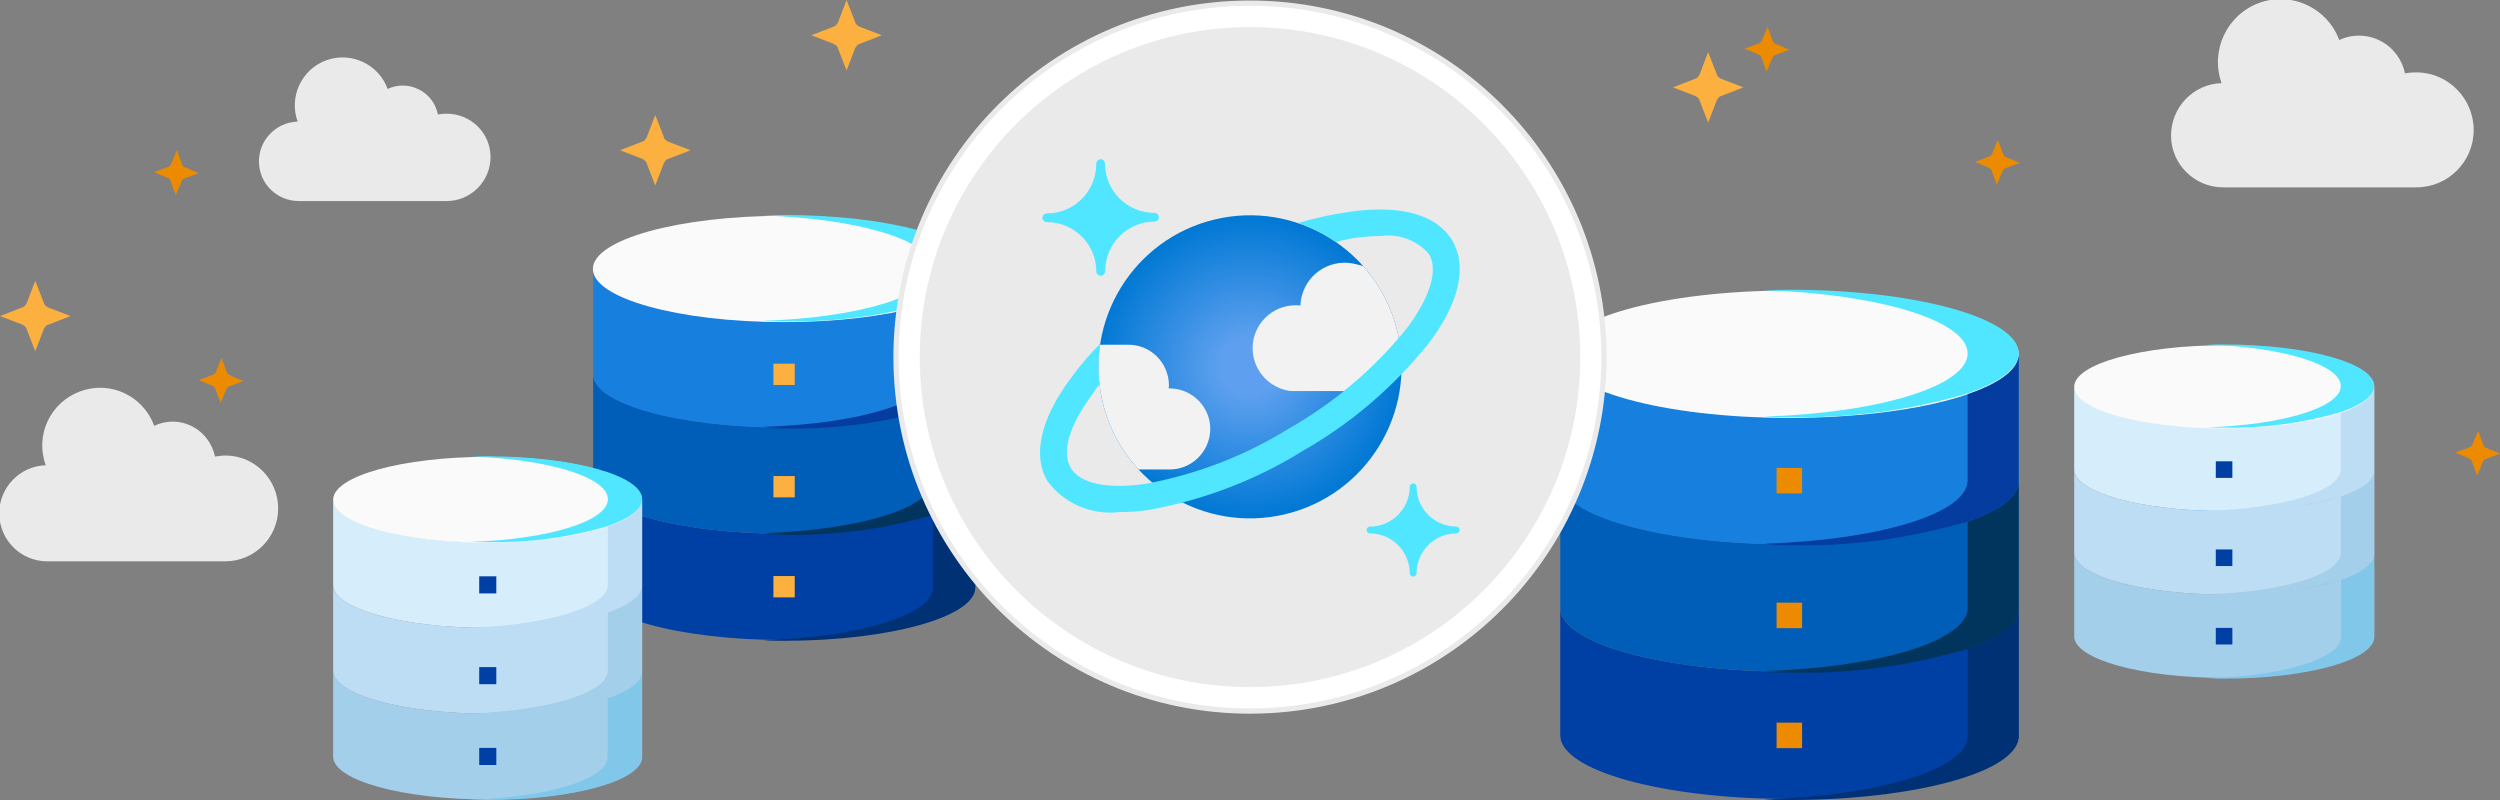 <?xml version="1.0" encoding="utf-8"?>
<!-- Generator: Adobe Illustrator 21.1.0, SVG Export Plug-In . SVG Version: 6.00 Build 0)  -->
<svg version="1.1" id="Layer_1" xmlns="http://www.w3.org/2000/svg" xmlns:xlink="http://www.w3.org/1999/xlink" x="0px" y="0px"
	 viewBox="0 0 950 304" style="enable-background:new 0 0 950 304;" xml:space="preserve">
<rect x="0" y="0" width="950" height="304" fill="#808080" stroke="none"/>
<style type="text/css">
	.st0{fill:#EAEAEA;}
	.st1{fill:#ACABB1;}
	.st2{fill:#898890;}
	.st3{fill:#2488FF;}
	.st4{fill:#003FA3;}
	.st5{fill:#005EB8;}
	.st6{fill:#177FDD;}
	.st7{fill:#FAFAFA;}
	.st8{fill:#013175;}
	.st9{fill:#02355E;}
	.st10{fill:#043CA0;}
	.st11{fill:#50E6FF;}
	.st12{fill:#FBB040;}
	.st13{fill:#A4CFEA;}
	.st14{fill:#BDDDF4;}
	.st15{fill:#D6EEFC;}
	.st16{fill:#81C7EA;}
	.st17{fill:#ED8B00;}
	.st18{fill:#FFFFFF;stroke:#EAEAEA;stroke-width:2;stroke-miterlimit:10;}
	.st19{fill:url(#SVGID_1_);}
	.st20{clip-path:url(#SVGID_3_);}
	.st21{fill:#F2F2F2;}
</style>
<path class="st0" d="M85.7,173.1c-1.3,0-2.7,0.2-4,0.4c-1-4.9-4.2-9.2-8.7-11.5c-4.5-2.3-9.8-2.4-14.4-0.2
	c-4.2-11.4-16.7-17.3-28.1-13.1s-17.3,16.7-13.1,28.1c-10,0.3-17.8,8.6-17.7,18.5c0.2,10,8.2,18,18.3,18h67.6
	c11.1,0,20.1-9,20.1-20.1S96.7,173.1,85.7,173.1z"/>
<g>
	<g id="database_server_4_">
		<path class="st1" d="M257.6,122.1h24.2v16.1h-24.2V122.1z"/>
		<path class="st2" d="M269.7,122.1h12.1v16.1h-12.1V122.1z"/>
		<path class="st3" d="M297.9,146.3v32.3c0,4.5-3.6,8.1-8.1,8.1h-16.1c4.5,0,8.1-3.6,8.1-8.1v-32.3c0-4.5-3.6-8.1-8.1-8.1h16.1
			C294.3,138.2,297.9,141.8,297.9,146.3z"/>
		<path class="st4" d="M370.6,182.6V223c0,11.1-32.5,20.2-72.6,20.2s-72.6-9-72.6-20.2v-40.4c0,11.1,32.5,20.2,72.6,20.2
			S370.6,193.7,370.6,182.6z"/>
		<path class="st5" d="M370.6,142.2v40.4c0,11.1-32.5,20.2-72.6,20.2s-72.6-9-72.6-20.2v-40.4c0,11.1,32.5,20.2,72.6,20.2
			S370.6,153.4,370.6,142.2z"/>
		<path class="st6" d="M370.6,101.9v40.4c0,11.1-32.5,20.2-72.6,20.2s-72.6-9-72.6-20.2v-40.4c0,11.1,32.5,20.2,72.6,20.2
			S370.6,113,370.6,101.9z"/>
		<g>
			<ellipse class="st7" cx="297.9" cy="102.2" rx="72.6" ry="20.2"/>
			<path class="st8" d="M370.6,182.9v40.4c0,11.1-32.5,20.2-72.6,20.2c-2.7,0-5.4,0-8.1-0.2c36.3-1.1,64.6-9.6,64.6-20v-27.7
				C364.5,192.1,370.6,187.7,370.6,182.9z"/>
			<path class="st9" d="M370.6,142.6v40.4c0,4.8-6.1,9.2-16.1,12.7c-18.3,5.4-37.4,7.9-56.5,7.5c-2.7,0-5.4,0-8.1-0.2
				c36.3-1.1,64.6-9.6,64.6-20v-27.7C364.5,151.8,370.6,147.4,370.6,142.6z"/>
			<path class="st10" d="M370.6,102.2v40.4c0,4.8-6.1,9.2-16.1,12.7c-18.3,5.4-37.4,7.9-56.5,7.5c-2.7,0-5.4,0-8.1-0.2
				c36.3-1.1,64.6-9.6,64.6-20v-27.7C364.5,111.4,370.6,107,370.6,102.2z"/>
		</g>
		<path class="st11" d="M370.6,101.9c0,4.8-6.1,9.2-16.1,12.7c-18.3,5.4-37.4,7.9-56.5,7.5c-2.7,0-5.4,0-8.1-0.2
			c36.3-1.1,64.6-9.6,64.6-20s-28.3-18.9-64.6-20c2.7-0.1,5.3-0.2,8.1-0.2C338.1,81.7,370.6,90.7,370.6,101.9z"/>
		<path class="st9" d="M354.4,182.6v12.7c-18.3,5.4-37.4,7.9-56.5,7.5c-2.7,0-5.4,0-8.1-0.2C326.2,201.5,354.4,193,354.4,182.6z"/>
		<path class="st10" d="M354.4,142.2v12.7c-18.3,5.4-37.4,7.9-56.5,7.5c-2.7,0-5.4,0-8.1-0.2C326.2,161.2,354.4,152.6,354.4,142.2z"
			/>
		<g>
			<path class="st12" d="M293.9,138.2h8.1v8.1h-8.1V138.2z"/>
			<path class="st12" d="M293.9,180.9h8.1v8.1h-8.1V180.9z"/>
			<path class="st12" d="M293.9,218.9h8.1v8.1h-8.1V218.9z"/>
		</g>
	</g>
	<g id="database_server_3_">
		<path class="st1" d="M152.7,206h19.6v13h-19.6V206z"/>
		<path class="st2" d="M162.5,206h9.8v13h-9.8V206z"/>
		<path class="st3" d="M185.3,225.5v26.1c0,3.6-2.9,6.5-6.5,6.5h-13c3.6,0,6.5-2.9,6.5-6.5v-26.1c0-3.6-2.9-6.5-6.5-6.5h13
			C182.4,219,185.3,221.9,185.3,225.5z"/>
		<path class="st13" d="M244,254.9v32.6c0,9-26.3,16.3-58.7,16.3s-58.7-7.3-58.7-16.3v-32.6c0,9,26.3,16.3,58.7,16.3
			S244,263.8,244,254.9z"/>
		<path class="st14" d="M244,222.3v32.6c0,9-26.3,16.3-58.7,16.3s-58.7-7.3-58.7-16.3v-32.6c0,9,26.3,16.3,58.7,16.3
			S244,231.3,244,222.3z"/>
		<path class="st15" d="M244,189.7v32.6c0,9-26.3,16.3-58.7,16.3s-58.7-7.3-58.7-16.3v-32.6c0,9,26.3,16.3,58.7,16.3
			S244,198.7,244,189.7z"/>
		<g>
			<ellipse class="st7" cx="185.3" cy="189.9" rx="58.7" ry="16.3"/>
			<path class="st16" d="M244,255.1v32.6c0,9-26.3,16.3-58.7,16.3c-2.2,0-4.4,0-6.5-0.1c29.3-0.9,52.1-7.8,52.1-16.2v-22.4
				C239.1,262.5,244,259,244,255.1z"/>
			<path class="st13" d="M244,222.5v32.6c0,3.9-4.9,7.4-13,10.2c-14.8,4.4-30.2,6.4-45.6,6.1c-2.2,0-4.4,0-6.5-0.1
				c29.3-0.9,52.1-7.8,52.1-16.2v-22.4C239.1,230,244,226.4,244,222.5z"/>
			<path class="st14" d="M244,189.9v32.6c0,3.9-4.9,7.4-13,10.2c-14.8,4.4-30.2,6.4-45.6,6.1c-2.2,0-4.4,0-6.5-0.1
				c29.3-0.9,52.1-7.8,52.1-16.2v-22.4C239.1,197.4,244,193.8,244,189.9z"/>
		</g>
		<path class="st11" d="M244,189.7c0,3.9-4.9,7.4-13,10.2c-14.8,4.4-30.2,6.4-45.6,6.1c-2.2,0-4.4,0-6.5-0.1
			c29.3-0.9,52.1-7.8,52.1-16.2c0-8.4-22.8-15.3-52.1-16.2c2.2-0.1,4.3-0.1,6.5-0.1C217.7,173.4,244,180.7,244,189.7z"/>
		<path class="st13" d="M231,254.9v10.2c-14.8,4.4-30.2,6.4-45.6,6.1c-2.2,0-4.4,0-6.5-0.1C208.1,270.1,231,263.2,231,254.9z"/>
		<path class="st14" d="M231,222.3v10.2c-14.8,4.4-30.2,6.4-45.6,6.1c-2.2,0-4.4,0-6.5-0.1C208.1,237.5,231,230.6,231,222.3z"/>
		<path class="st4" d="M182.1,219h6.5v6.5h-6.5V219z"/>
		<path class="st4" d="M182.1,253.5h6.5v6.5h-6.5V253.5z"/>
		<path class="st4" d="M182.1,284.2h6.5v6.5h-6.5V284.2z"/>
	</g>
	<g id="database_server_2_">
		<path class="st1" d="M813.5,162.6h19v12.7h-19V162.6z"/>
		<path class="st2" d="M823,162.6h9.5v12.7H823V162.6z"/>
		<path class="st3" d="M845.2,181.6V207c0,3.5-2.8,6.3-6.3,6.3h-12.7c3.5,0,6.3-2.8,6.3-6.3v-25.3c0-3.5-2.8-6.3-6.3-6.3h12.7
			C842.3,175.3,845.2,178.1,845.2,181.6z"/>
		<path class="st13" d="M902.2,210.1v31.7c0,8.7-25.5,15.8-57,15.8c-31.5,0-57-7.1-57-15.8v-31.7c0,8.7,25.5,15.8,57,15.8
			C876.7,226,902.2,218.9,902.2,210.1z"/>
		<path class="st14" d="M902.2,178.4v31.7c0,8.7-25.5,15.8-57,15.8c-31.5,0-57-7.1-57-15.8v-31.7c0,8.7,25.5,15.8,57,15.8
			C876.7,194.3,902.2,187.2,902.2,178.4z"/>
		<path class="st15" d="M902.2,146.7v31.7c0,8.7-25.5,15.8-57,15.8c-31.5,0-57-7.1-57-15.8v-31.7c0,8.7,25.5,15.8,57,15.8
			C876.7,162.6,902.2,155.5,902.2,146.7z"/>
		<g>
			<ellipse class="st7" cx="845.2" cy="147" rx="57" ry="15.8"/>
			<path class="st16" d="M902.2,210.4v31.7c0,8.7-25.5,15.8-57,15.8c-2.2,0-4.2,0-6.3-0.1c28.5-0.9,50.7-7.6,50.7-15.7v-21.7
				C897.5,217.6,902.2,214.1,902.2,210.4z"/>
			<path class="st13" d="M902.2,178.7v31.7c0,3.8-4.8,7.2-12.7,9.9c-14.4,4.2-29.4,6.2-44.4,5.9c-2.2,0-4.2,0-6.3-0.1
				c28.5-0.9,50.7-7.6,50.7-15.7v-21.7C897.5,185.9,902.2,182.5,902.2,178.7z"/>
			<path class="st14" d="M902.2,147v31.7c0,3.8-4.8,7.2-12.7,9.9c-14.4,4.2-29.4,6.2-44.4,5.9c-2.2,0-4.2,0-6.3-0.1
				c28.5-0.9,50.7-7.6,50.7-15.7V157C897.5,154.2,902.2,150.8,902.2,147z"/>
		</g>
		<path class="st11" d="M902.2,146.7c0,3.8-4.8,7.2-12.7,9.9c-14.4,4.2-29.4,6.2-44.4,5.9c-2.2,0-4.2,0-6.3-0.1
			c28.5-0.9,50.7-7.6,50.7-15.7s-22.2-14.9-50.7-15.7c2.1-0.1,4.2-0.1,6.3-0.1C876.7,130.9,902.2,138,902.2,146.7z"/>
		<path class="st13" d="M889.5,210.1v9.9c-14.4,4.2-29.4,6.2-44.4,5.9c-2.2,0-4.2,0-6.3-0.1C867.4,225,889.5,218.3,889.5,210.1z"/>
		<path class="st14" d="M889.5,178.4v9.9c-14.4,4.2-29.4,6.2-44.4,5.9c-2.2,0-4.2,0-6.3-0.1C867.4,193.3,889.5,186.6,889.5,178.4z"
			/>
		<path class="st4" d="M842,175.3h6.3v6.3H842V175.3z"/>
		<path class="st4" d="M842,208.8h6.3v6.3H842V208.8z"/>
		<path class="st4" d="M842,238.6h6.3v6.3H842V238.6z"/>
	</g>
	<g id="database_server_1_">
		<path class="st1" d="M631.6,158.5h29v19.4h-29V158.5z"/>
		<path class="st2" d="M646.1,158.5h14.5v19.4h-14.5V158.5z"/>
		<path class="st3" d="M680,187.5v38.7c0,5.3-4.3,9.7-9.7,9.7H651c5.3,0,9.7-4.3,9.7-9.7v-38.7c0-5.3-4.3-9.7-9.7-9.7h19.4
			C675.6,177.8,680,182.1,680,187.5z"/>
		<path class="st4" d="M767.1,231v48.4c0,13.4-39,24.2-87.1,24.2s-87.1-10.8-87.1-24.2V231c0,13.4,39,24.2,87.1,24.2
			S767.1,244.4,767.1,231z"/>
		<path class="st5" d="M767.1,182.6V231c0,13.4-39,24.2-87.1,24.2s-87.1-10.8-87.1-24.2v-48.4c0,13.4,39,24.2,87.1,24.2
			S767.1,196,767.1,182.6z"/>
		<path class="st6" d="M767.1,134.3v48.4c0,13.4-39,24.2-87.1,24.2s-87.1-10.8-87.1-24.2v-48.4c0,13.4,39,24.2,87.1,24.2
			S767.1,147.6,767.1,134.3z"/>
		<g>
			<ellipse class="st7" cx="680" cy="134.6" rx="87.1" ry="24.2"/>
			<path class="st8" d="M767.1,231.4v48.4c0,13.4-39,24.2-87.1,24.2c-3.3,0-6.5,0-9.7-0.2c43.5-1.3,77.4-11.6,77.4-24v-33.2
				C759.8,242.5,767.1,237.2,767.1,231.4z"/>
			<path class="st9" d="M767.1,183v48.4c0,5.8-7.3,11-19.4,15.2c-22,6.5-44.8,9.5-67.7,9c-3.3,0-6.5,0-9.7-0.2
				c43.5-1.3,77.4-11.6,77.4-24v-33.2C759.8,194.1,767.1,188.8,767.1,183z"/>
			<path class="st10" d="M767.1,134.6V183c0,5.8-7.3,11-19.4,15.2c-22,6.5-44.8,9.5-67.7,9c-3.3,0-6.5,0-9.7-0.2
				c43.5-1.3,77.4-11.6,77.4-24v-33.2C759.8,145.7,767.1,140.4,767.1,134.6z"/>
		</g>
		<path class="st11" d="M767.1,134.3c0,5.8-7.3,11-19.4,15.2c-22,6.5-44.8,9.5-67.7,9c-3.3,0-6.5,0-9.7-0.2
			c43.5-1.3,77.4-11.6,77.4-24c0-12.4-33.9-22.7-77.4-24c3.2-0.1,6.4-0.2,9.7-0.2C728.1,110.1,767.1,120.9,767.1,134.3z"/>
		<path class="st9" d="M747.7,231v15.2c-22,6.5-44.8,9.5-67.7,9c-3.3,0-6.5,0-9.7-0.2C713.9,253.7,747.7,243.5,747.7,231z"/>
		<path class="st10" d="M747.7,182.6v15.2c-22,6.5-44.8,9.5-67.7,9c-3.3,0-6.5,0-9.7-0.2C713.9,205.3,747.7,195.1,747.7,182.6z"/>
		<path class="st17" d="M675.1,177.8h9.7v9.7h-9.7V177.8z"/>
		<path class="st17" d="M675.1,229h9.7v9.7h-9.7V229z"/>
		<path class="st17" d="M675.1,274.6h9.7v9.7h-9.7V274.6z"/>
	</g>
</g>
<g>
	<ellipse class="st18" cx="475" cy="135.7" rx="134.5" ry="134.5"/>
	<ellipse class="st0" cx="475" cy="135.7" rx="125.5" ry="125.4"/>
	<g>
		<path class="st11" d="M418.3,104.8c-0.9,0-1.6-0.7-1.7-1.6c0,0,0,0,0,0l0,0c0-10.4-8.4-18.8-18.8-18.8c-0.9,0-1.6-0.7-1.7-1.6l0,0
			c0-0.9,0.7-1.7,1.7-1.7c0,0,0,0,0,0c10.4,0,18.8-8.4,18.8-18.9c0-0.9,0.7-1.6,1.6-1.7c0,0,0,0,0,0l0,0c0.9,0,1.6,0.7,1.7,1.6
			c0,0,0,0,0,0l0,0c0,10.4,8.4,18.8,18.8,18.8c0.9,0,1.6,0.7,1.7,1.6c0,0,0,0,0,0l0,0c0,0.9-0.7,1.6-1.6,1.7c0,0,0,0,0,0l0,0
			c-10.4,0-18.8,8.4-18.8,18.8C419.9,104.1,419.2,104.8,418.3,104.8z"/>
		<path class="st11" d="M537,219.1c-0.7,0-1.3-0.6-1.3-1.3l0,0l0,0c0-8.3-6.8-15.1-15.1-15.1c-0.7,0-1.3-0.6-1.3-1.3l0,0
			c0-0.7,0.6-1.3,1.3-1.3l0,0c8.3,0,15.1-6.8,15.1-15.1c0-0.7,0.6-1.3,1.3-1.3l0,0c0.7,0,1.3,0.6,1.3,1.3l0,0
			c0,8.3,6.8,15.1,15.1,15.1c0.7,0,1.3,0.6,1.3,1.3s-0.6,1.3-1.3,1.3c0,0,0,0,0,0l0,0c-8.3,0-15.1,6.8-15.1,15.1
			C538.3,218.5,537.7,219.1,537,219.1z"/>
		<g>
			
				<radialGradient id="SVGID_1_" cx="357.449" cy="184.708" r="55.855" gradientTransform="matrix(1.036 0 0 -1.027 104.239 329.098)" gradientUnits="userSpaceOnUse">
				<stop  offset="0.183" style="stop-color:#5EA0EF"/>
				<stop  offset="1" style="stop-color:#0078D4"/>
			</radialGradient>
			<path class="st19" d="M531,126c7.4,30.9-11.7,62-42.6,69.4c-30.9,7.4-62-11.7-69.4-42.6c-7.4-30.9,11.7-62,42.6-69.4c0,0,0,0,0,0
				C492.5,76,523.6,95.1,531,126z"/>
			<g>
				<defs>
					<path id="SVGID_2_" d="M531,126c7.4,30.9-11.7,62-42.6,69.4c-30.9,7.4-62-11.7-69.4-42.6c-7.4-30.9,11.7-62,42.6-69.4
						c0,0,0,0,0,0C492.5,76,523.6,95.1,531,126z"/>
				</defs>
				<clipPath id="SVGID_3_">
					<use xlink:href="#SVGID_2_"  style="overflow:visible;"/>
				</clipPath>
				<g class="st20">
					<path class="st21" d="M444.1,178.4c8.5,0.2,15.5-6.5,15.8-15c0.2-8.5-6.5-15.5-15-15.8c-0.3,0-0.5,0-0.8,0
						c0-0.4,0.1-0.9,0.1-1.3c-0.1-8.5-7-15.4-15.6-15.3h-11.5c-2.3,17.2,3.2,34.6,15,47.4H444.1z"/>
					<path class="st21" d="M531.7,128.7c0-0.1,0-0.3-0.1-0.4c-1.9-10-6.4-19.4-13.2-27c-0.9-0.4-1.8-0.6-2.7-0.8
						c-9-2.6-18.4,2.6-20.9,11.6c-0.4,1.3-0.6,2.6-0.6,4c-0.6-0.1-1.2-0.1-1.9-0.1c-9,0-16.3,7.3-16.3,16.3c0,6.9,4.3,13,10.8,15.4
						c1.6,0.6,3.3,1,5.1,0.9h19C518.6,142.7,525.6,136.1,531.7,128.7z"/>
				</g>
			</g>
		</g>
		<path class="st11" d="M551.8,91.3c-5.9-9.8-19.7-13.6-39-10.8c-6.6,0.9-13.1,2.4-19.5,4.2c5.1,1.8,9.9,4.2,14.3,7.2
			c2.3-0.5,4.5-1.1,6.7-1.4c3.4-0.5,6.9-0.8,10.3-0.8c6.9-1,13.8,1.6,18.4,6.8l0,0c3.6,6,0.6,16.2-8.3,28.1
			c-12.3,15.3-27.4,28.2-44.5,38c-16.7,10.4-35.2,17.6-54.6,21.2c-14.7,2.2-25.2,0-28.7-6c-3.6-6-0.6-16.2,8.3-28.1
			c1.1-1.5,1.4-2.2,2.6-3.7c-0.6-5.1-0.5-10.2,0.2-15.3c-4,4-7.7,8.3-11,12.9c-11.6,15.5-14.8,29.5-8.9,39.3
			c6.3,8.5,16.7,12.9,27.2,11.7c3.9,0,7.9-0.3,11.7-0.9c20.7-3.8,40.5-11.4,58.3-22.5c18.2-10.4,34.3-24.2,47.5-40.6
			C554.6,115.1,557.7,101.2,551.8,91.3z"/>
	</g>
</g>
<path class="st0" d="M918.2,27.5c-1.5,0-2.9,0.1-4.3,0.4c-1.1-5.3-4.5-9.9-9.4-12.4c-4.9-2.5-10.6-2.6-15.6-0.3
	C884.4,3,870.8-3.4,858.5,1.1c-12.3,4.5-18.7,18.1-14.3,30.5c-10.8,0.3-19.3,9.3-19.2,20.1c0.1,10.8,9,19.5,19.8,19.5h73.4
	c12.1,0,21.8-9.8,21.8-21.8S930.2,27.5,918.2,27.5z"/>
<path class="st0" d="M169.7,43.2c-1.1,0-2.2,0.1-3.3,0.3c-0.8-4.1-3.4-7.6-7.2-9.5c-3.7-1.9-8.1-2-11.9-0.2
	c-3.4-9.4-13.9-14.3-23.3-10.9c-9.4,3.4-14.3,13.9-10.9,23.3c-8.3,0.3-14.8,7.1-14.7,15.3c0.1,8.3,6.8,14.9,15.2,14.9h56.1
	c9.2,0,16.7-7.5,16.7-16.7S178.9,43.2,169.7,43.2z"/>
<g>
	<path class="st17" d="M680,18.9l-5.4,2c-0.4,0.2-0.9,0.4-1.1,1.1l-2.2,5.2l-2-5.4c-0.2-0.4-0.4-0.9-1.1-1.1l-5.2-2.2l5.4-2
		c0.4-0.2,0.9-0.4,1.1-1.1l2.2-5.2l2,5.4c0.2,0.4,0.4,0.9,1.1,1.1L680,18.9z"/>
	<path class="st17" d="M767.5,61.9l-5.4,2c-0.4,0.2-0.9,0.4-1.1,1.1l-2.2,5.2l-2-5.4c-0.2-0.4-0.4-0.9-1.1-1.1l-5.2-2.2l5.4-2
		c0.4-0.2,0.9-0.4,1.1-1.1l2.2-5.2l2,5.4c0.2,0.4,0.4,0.9,1.1,1.1L767.5,61.9z"/>
	<path class="st12" d="M662.5,33.2l-8.5,3.3c-0.9,0.2-1.2,1-1.6,1.5l-3.3,8.6l-3.3-8.5c-0.2-0.9-1-1.2-1.5-1.6l-8.6-3.3l8.5-3.3
		c0.9-0.2,1.2-1,1.6-1.5l3.3-8.6l3.3,8.5c0.2,0.9,1,1.2,1.5,1.6L662.5,33.2z"/>
</g>
<g>
	<path class="st17" d="M75.5,65.8l-5.4,2c-0.4,0.2-0.9,0.4-1.1,1.1l-2.2,5.2l-2-5.4c-0.2-0.4-0.4-0.9-1.1-1.1l-5.2-2.2l5.4-2
		c0.4-0.2,0.9-0.4,1.1-1.1l2.2-5.2l2,5.4c0.2,0.4,0.4,0.9,1.1,1.1L75.5,65.8z"/>
	<path class="st17" d="M950,172.4l-5.4,2c-0.4,0.2-0.9,0.4-1.1,1.1l-2.2,5.2l-2-5.4c-0.2-0.4-0.4-0.9-1.1-1.1L933,172l5.4-2
		c0.4-0.2,0.9-0.4,1.1-1.1l2.2-5.2l2,5.4c0.2,0.4,0.4,0.9,1.1,1.1L950,172.4z"/>
	<path class="st17" d="M92.5,144.8l-5.4,2c-0.4,0.2-0.9,0.4-1.1,1.1l-2.2,5.2l-2-5.4c-0.2-0.4-0.4-0.9-1.1-1.1l-5.2-2.2l5.4-2
		c0.4-0.2,0.9-0.4,1.1-1.1l2.2-5.2l2,5.4c0.2,0.4,0.4,0.9,1.1,1.1L92.5,144.8z"/>
	<path class="st12" d="M262.4,57.1l-8.5,3.3c-0.9,0.2-1.2,1-1.6,1.5l-3.3,8.6l-3.3-8.5c-0.2-0.9-1-1.2-1.5-1.6l-8.6-3.3l8.5-3.3
		c0.9-0.2,1.2-1,1.6-1.5l3.3-8.6l3.3,8.5c0.2,0.9,1,1.2,1.5,1.6L262.4,57.1z"/>
	<path class="st12" d="M335.1,13.4l-8.5,3.3c-0.9,0.2-1.2,1-1.6,1.5l-3.3,8.6l-3.3-8.5c-0.2-0.9-1-1.2-1.5-1.6l-8.6-3.3l8.5-3.3
		c0.9-0.2,1.2-1,1.6-1.5l3.3-8.6l3.3,8.5c0.2,0.9,1,1.2,1.5,1.6L335.1,13.4z"/>
	<path class="st12" d="M26.8,120.1l-8.5,3.3c-0.9,0.2-1.2,1-1.6,1.5l-3.3,8.6l-3.3-8.5c-0.2-0.9-1-1.2-1.5-1.6L0,120.1l8.5-3.3
		c0.9-0.2,1.2-1,1.6-1.5l3.3-8.6l3.3,8.5c0.2,0.9,1,1.2,1.5,1.6L26.8,120.1z"/>
</g>
</svg>
